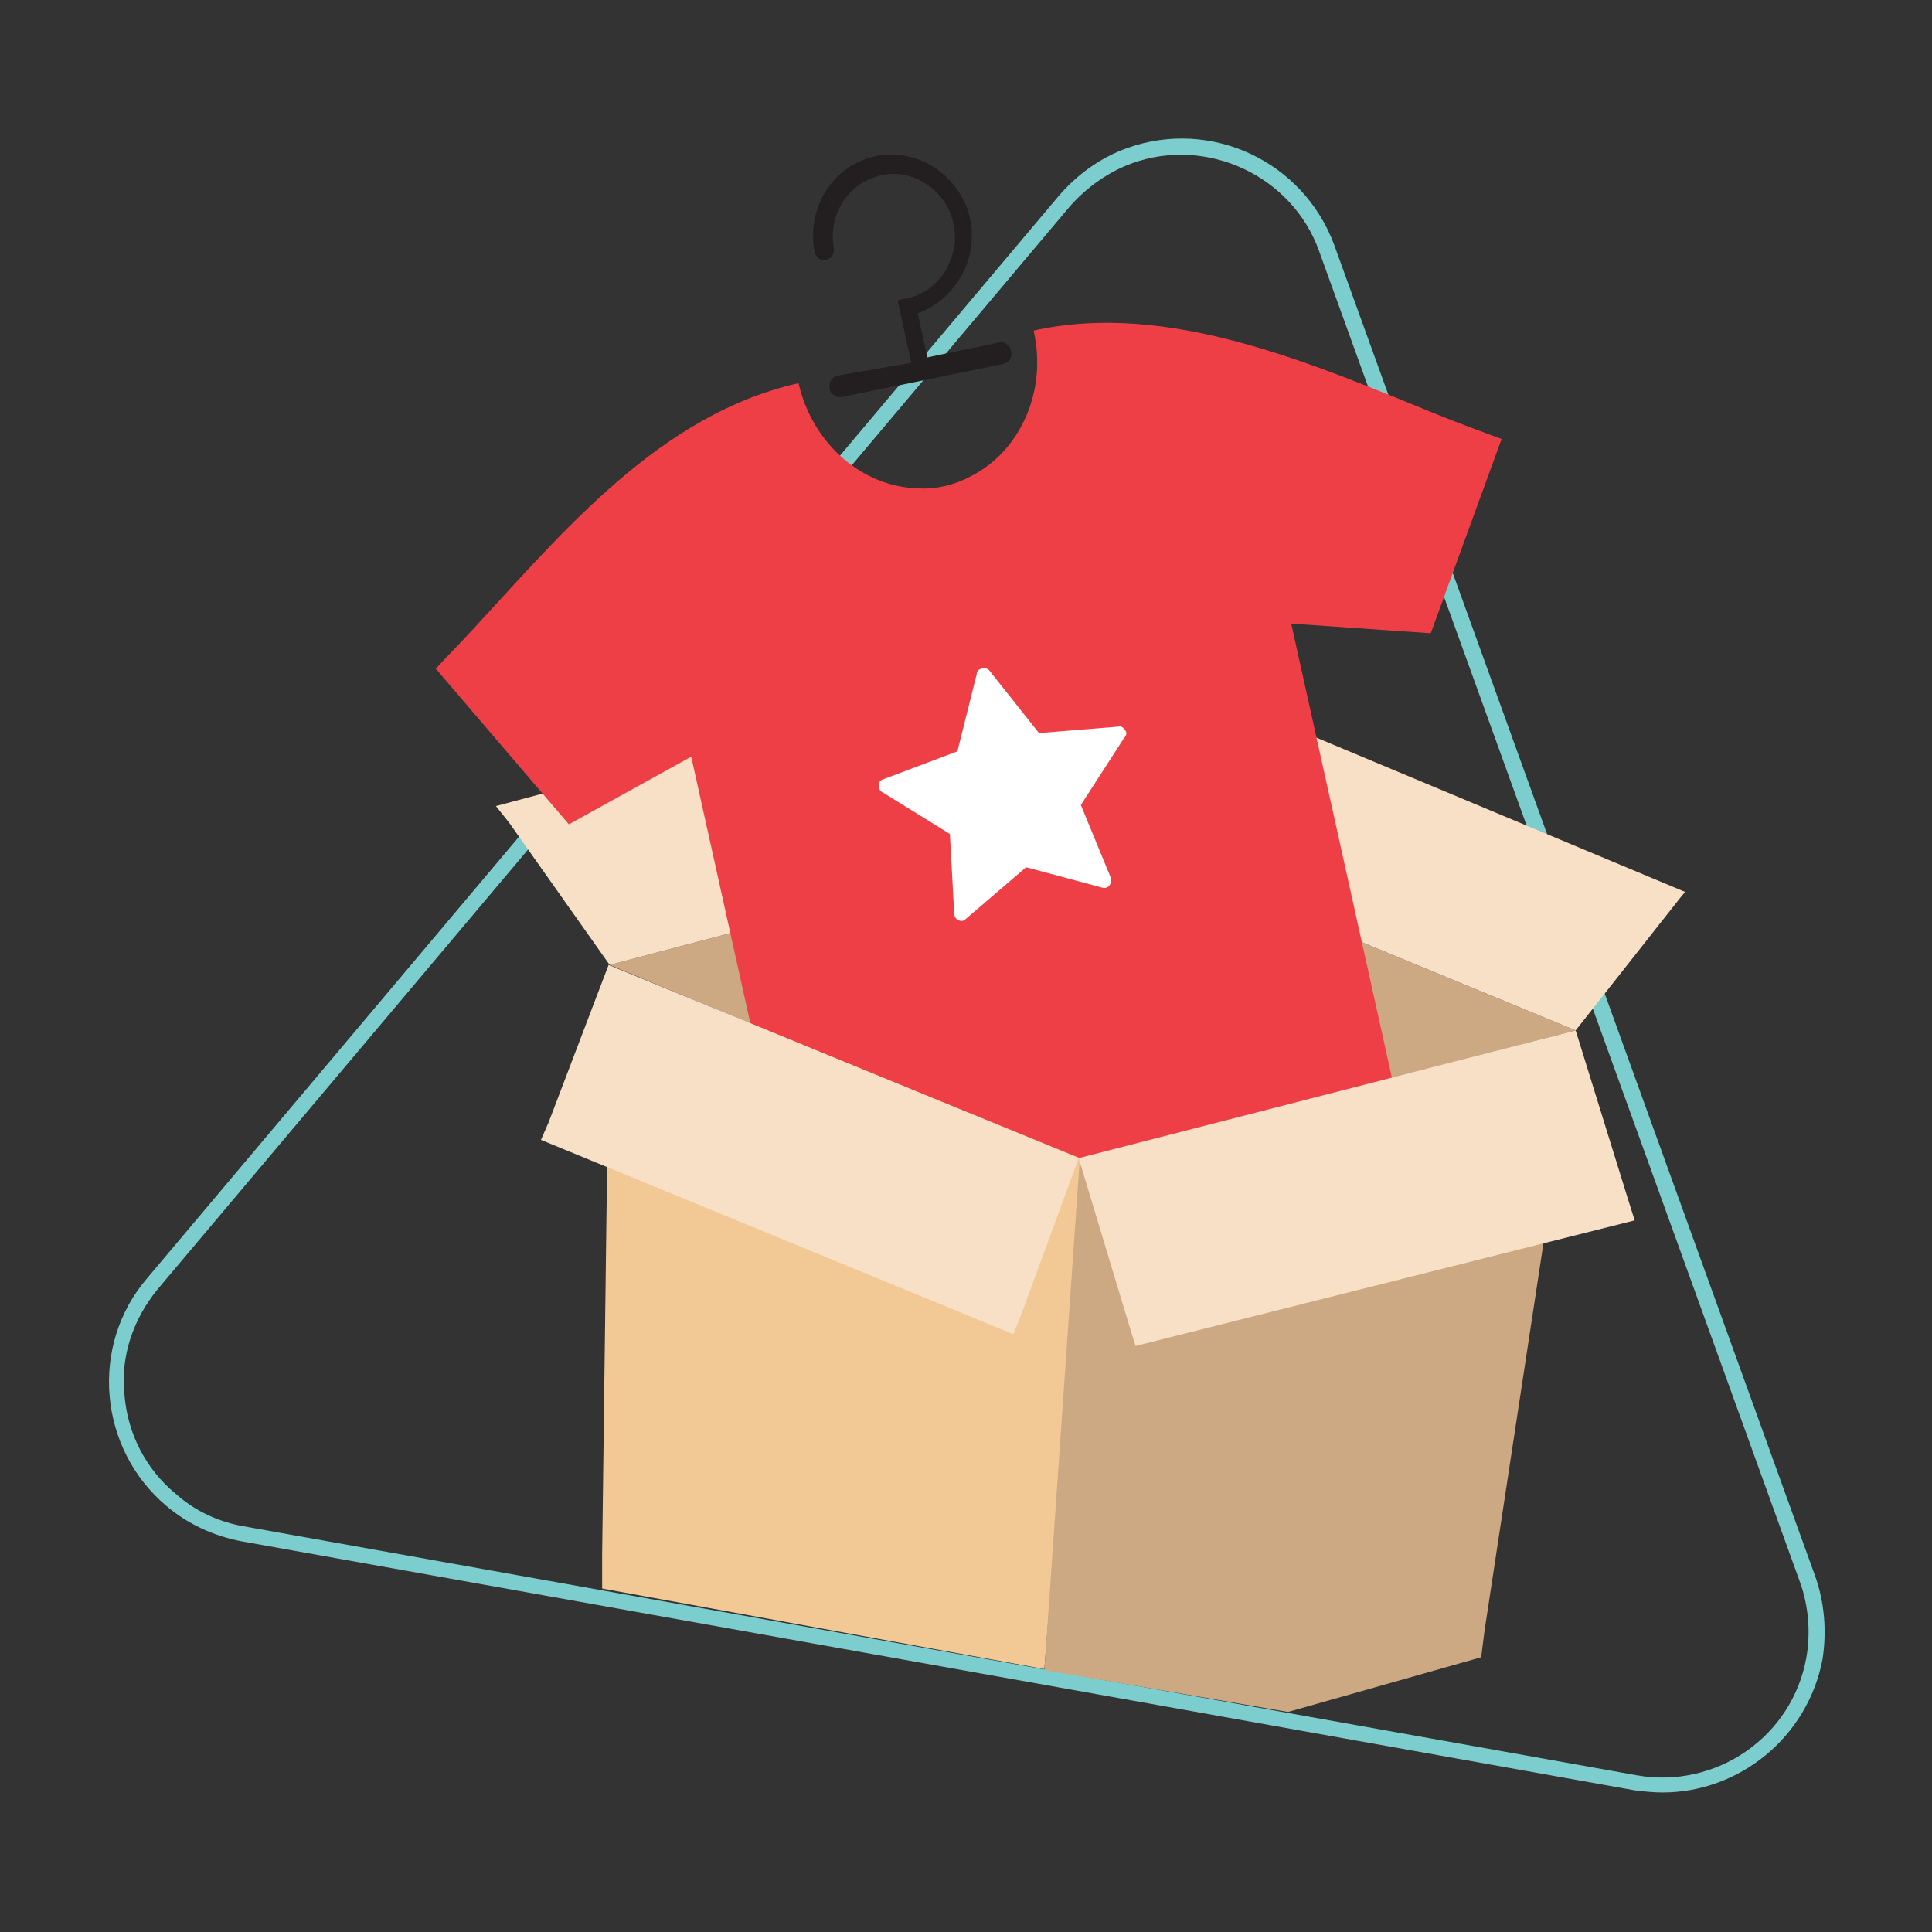 <?xml version="1.0" encoding="utf-8"?>
<!-- Generator: Adobe Illustrator 26.0.2, SVG Export Plug-In . SVG Version: 6.00 Build 0)  -->
<svg version="1.1" id="Layer_1" xmlns="http://www.w3.org/2000/svg" xmlns:xlink="http://www.w3.org/1999/xlink" x="0px" y="0px"
	 viewBox="0 0 180 180" style="enable-background:new 0 0 180 180;" xml:space="preserve">
<rect x="0" y="0" width="180" height="180" fill="#333333" stroke="none"/>
<style type="text/css">
	.st0{fill:#7CCDCD;}
	.st1{fill:#CCA983;}
	.st2{fill:#F7E0C6;}
	.st3{fill:#EE3F47;}
	.st4{fill:#FFFFFF;}
	.st5{fill:#231F20;}
	.st6{fill:#F2C994;}
</style>
<g>
	<g>
		<path class="st0" d="M154.9,167c-0.9,0-1.8-0.1-2.6-0.2L22.5,143.6c-2.6-0.5-5-1.6-7-3.3c-6.3-5.3-7.2-14.9-1.8-21.2L98.6,18.3
			c1.7-2,3.9-3.6,6.4-4.5c7.8-2.8,16.4,1.2,19.3,9l44.8,124c0.9,2.5,1.1,5.2,0.7,7.8C168.4,161.9,162,167,154.9,167z M22.7,142.2
			l129.8,23.2c7.4,1.3,14.5-3.6,15.8-11c0.4-2.3,0.2-4.8-0.6-7l-44.8-124c-2.5-7-10.4-10.7-17.4-8.2c-2.2,0.8-4.2,2.2-5.8,4
			L14.7,120.1c-2.3,2.8-3.5,6.3-3.1,9.9c0.3,3.6,2,6.9,4.8,9.2C18.2,140.8,20.4,141.8,22.7,142.2L22.7,142.2z"/>
	</g>
	<g>
		<g id="Path">
			<polygon class="st1" points="102.7,77.8 56.8,89.9 100.5,108.1 146.8,96 			"/>
		</g>
		<g id="Path-2">
			<path class="st2" d="M47.4,76.6l-1.2-1.5l43.9-11.7c1.6-0.4,2.3-0.3,3.3,1l9.3,13.4L56.8,89.9L47.4,76.6z"/>
		</g>
		<g id="Path-3">
			<path class="st2" d="M102.7,77.8l9.5-11.8c0.6-0.7,1.6-1,2.5-0.6L157,83.1l-0.5,0.6L146.8,96L102.7,77.8z"/>
		</g>
		<g>
			<g>
				<g>
					<path class="st3" d="M134.1,38.7L134.1,38.7c-11.8-4.8-25.2-10.7-37.8-7.9c1.3,5.7-1.3,11.3-5.9,13.6c-1.5,0.8-3.2,1.2-4.8,1.1
						c-5.2-0.1-9.9-4.1-11.2-9.8c-12.9,2.9-21.9,13.8-30.4,23l0,0c-1.1,1.2-2.3,2.4-3.4,3.6L53,76.8l11.4-6.3l10.8,48.7l27.9-6.2
						l0.1,0l27.9-6.2l-10.8-48.7l13,0.9l6.6-18.1C138,40.2,136.1,39.5,134.1,38.7z"/>
				</g>
				<g>
					<path class="st4" d="M104.8,68c-0.1-0.2-0.4-0.4-0.6-0.3l-7.4,0.6l-4.6-5.8c-0.2-0.3-0.7-0.3-1-0.1c-0.1,0.1-0.2,0.2-0.2,0.4
						l-1.8,7.2l-6.9,2.6c-0.4,0.1-0.5,0.5-0.4,0.9c0.1,0.1,0.2,0.3,0.3,0.3l6.3,3.9l0.4,7.4c0,0.4,0.3,0.7,0.7,0.7
						c0.2,0,0.3-0.1,0.4-0.2l5.6-4.8l7.1,1.9c0.4,0.1,0.7-0.1,0.8-0.5c0-0.1,0-0.3,0-0.4l-2.8-6.8l4-6.2C105,68.5,105,68.2,104.8,68
						z"/>
				</g>
			</g>
			<g>
				<path class="st5" d="M93.1,31.9l-6.7,1.4l-0.9-4.1c4-1.5,6-5.9,4.6-9.8c-1.3-3.4-4.7-5.5-8.3-4.9c-2,0.4-3.7,1.5-4.8,3.2
					c-1.1,1.7-1.5,3.8-1.1,5.8c0.1,0.3,0.3,0.6,0.6,0.7c0.3,0.1,0.6,0,0.9-0.2c0.2-0.2,0.3-0.5,0.3-0.8c-0.3-1.5,0-3.2,0.9-4.5
					c1.3-1.9,3.5-2.8,5.7-2.4c2.2,0.5,4,2.2,4.5,4.4c0.4,1.5,0.1,3.1-0.7,4.5c-0.8,1.3-2.1,2.3-3.6,2.6l-0.6,0.1
					c-0.2,0-0.3,0.2-0.2,0.4c0,0,0,0,0,0l1.2,5.5L78,35c-0.5,0.1-0.8,0.7-0.7,1.2c0,0.3,0.2,0.5,0.4,0.6c0.2,0.2,0.4,0.2,0.7,0.2
					c0,0,0,0,0,0l15.1-3.1c0.3-0.1,0.5-0.2,0.6-0.4c0.1-0.2,0.2-0.5,0.1-0.8C94.1,32.2,93.6,31.8,93.1,31.9z"/>
			</g>
		</g>
		<g id="Path-4">
			<path class="st6" d="M101.1,108.1l-3.8,47.4L56.1,148v-3.2l0.7-54.8L101.1,108.1z"/>
		</g>
		<g id="Path-5">
			<path class="st1" d="M138.3,152l8.5-55.9L100.6,108l-3.3,47.6l0,0l22.7,3.9l18-5.1L138.3,152z"/>
		</g>
		<g id="Path-6">
			<path class="st2" d="M100.5,107.9l4.8,15.9l0.5,1.6l46.5-11.7l-0.6-1.9L146.8,96L100.5,107.9z"/>
		</g>
		<g id="Path-7">
			<path class="st2" d="M100.5,107.9l-5.4,14.7l-0.7,1.7l-44-18.1l0.7-1.6l5.6-14.7L100.5,107.9z"/>
		</g>
	</g>
</g>
</svg>
